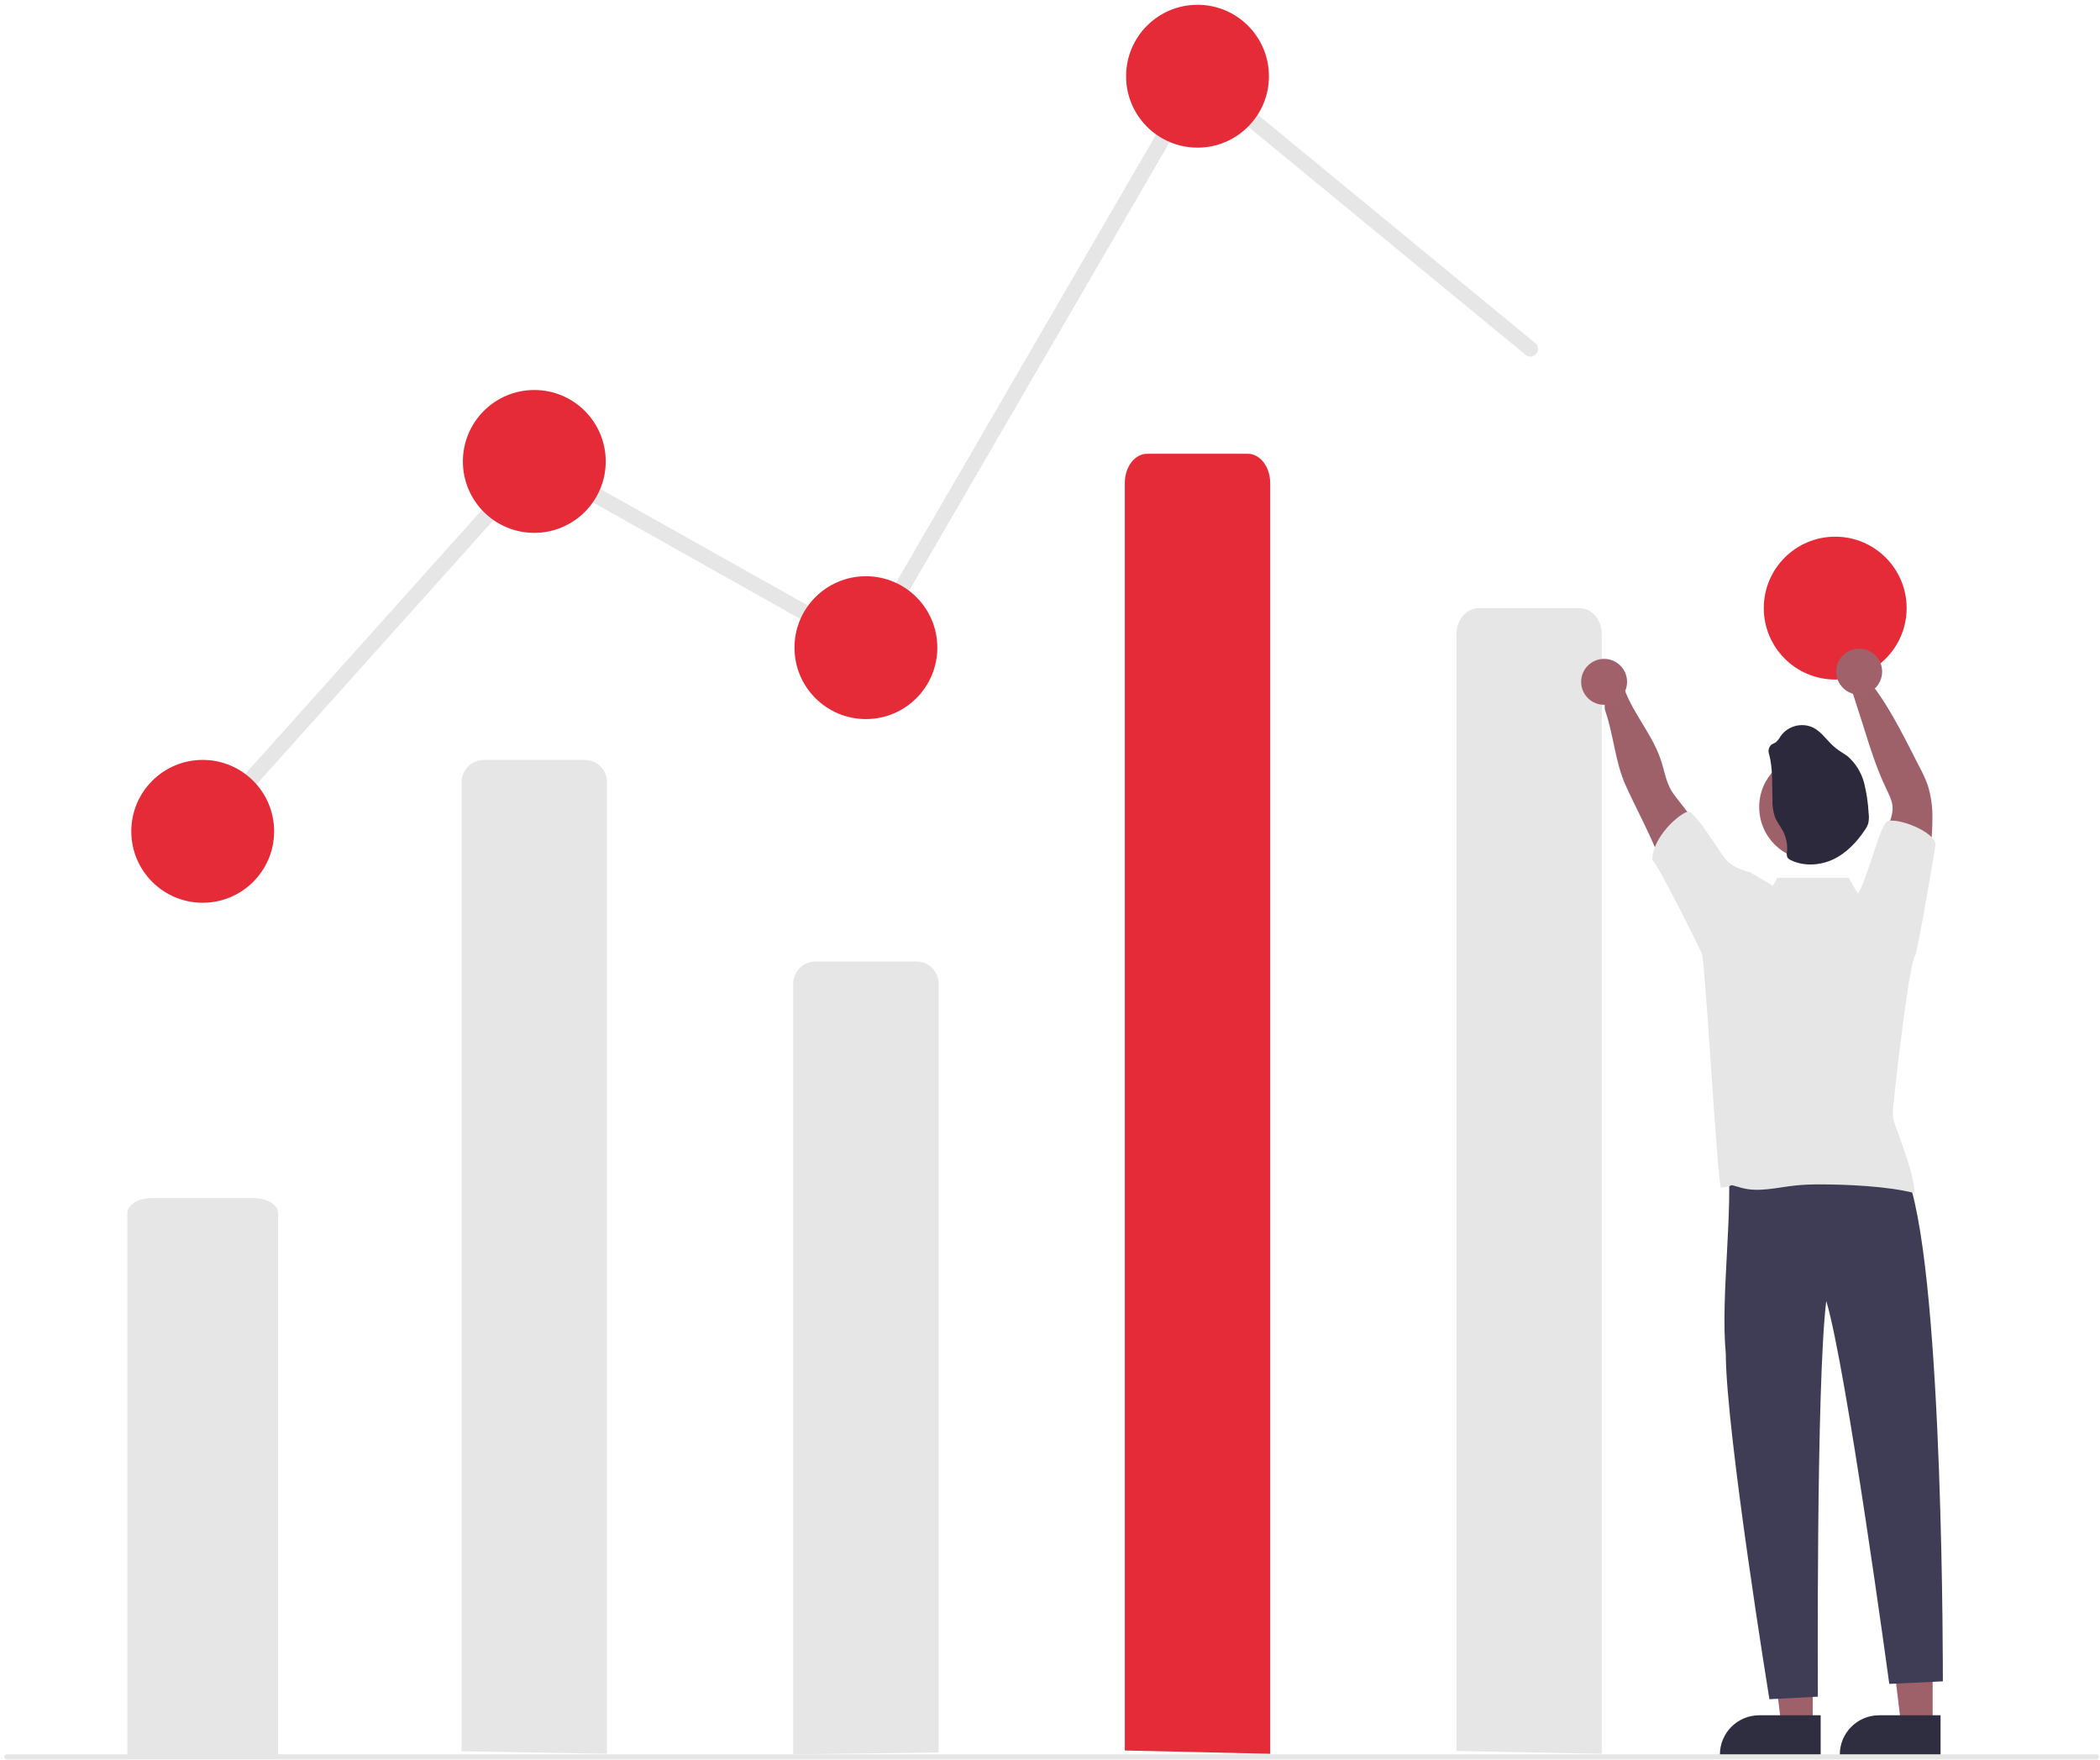 <?xml version="1.0" encoding="UTF-8"?> <svg xmlns="http://www.w3.org/2000/svg" height="331" viewBox="0 0 395 331" width="395"><g fill="none" transform="translate(.8 .9)"><path d="m362.722 323.667h-5.901l-2.783-22.694h8.684z" fill="#9e616a"></path><path d="m364.209 329.328h-18.952v-.24c0-4.078 3.311-7.389 7.389-7.389h11.563z" fill="#2f2e41"></path><path d="m340.172 323.667h-5.901l-2.783-22.694h8.684z" fill="#9e616a"></path><path d="m341.659 329.328h-18.952v-.24c0-4.078 3.311-7.389 7.389-7.389h11.563z" fill="#2f2e41"></path><path d="m86.026 328.465v-182.224c0-2.351 1.871-4.222 4.222-4.222h18.904c2.351 0 4.222 1.871 4.222 4.222v182.704z" fill="#e6e6e6"></path><path d="m148.399 329.04v-144.897c0-2.351 1.871-4.222 4.222-4.222h18.904c2.351 0 4.222 1.871 4.222 4.222v144.561z" fill="#e6e6e6"></path><path d="m37.568 156.892c-.816 0-1.439-.624-1.439-1.439 0-.336.144-.72.384-.96l63.14-70.433 62.133 34.881 62.517-107.713 63.668 52.393c.624.528.72 1.391.192 2.015-.528.624-1.391.72-2.015.192l-61.029-50.186-62.277 107.233-62.565-35.169-61.605 68.706c-.288.288-.672.48-1.104.48z" fill="#e6e6e6"></path><g fill="#e52b38"><circle cx="37.328" cy="155.452" r="13.434"></circle><circle cx="99.7" cy="85.883" r="13.434"></circle><circle cx="162.073" cy="120.907" r="13.434"></circle><circle cx="224.446" cy="13.434" r="13.434"></circle><circle cx="344.394" cy="113.47" r="13.434"></circle></g><path d="m339.644 218.161c5.038.624 17.896-3.982 18.568 2.975 6.621 19.479 6.429 94.183 6.429 94.183l-10.076.48s-8.06-59.35-11.851-72.017c-1.919 15.449-1.583 74.416-1.583 74.416l-9.116.48s-8.156-50.234-8.204-65.012c-1.008-10.795 1.439-26.82.384-37.232 4.99 1.583 10.268 2.159 15.449 1.727z" fill="#3f3d56"></path><path d="m273.145 328.417v-210.052c0-2.687 1.871-4.894 4.222-4.894h18.904c2.351 0 4.222 2.207 4.222 4.894v210.58z" fill="#e6e6e6"></path><path d="m322.563 161.641c-2.015-4.126-4.462-8.013-7.341-11.611-.576-.72-1.151-1.439-1.631-2.207-1.056-1.775-1.343-3.886-2.015-5.853-1.823-5.47-6.381-9.884-7.485-15.593-.384-2.063-3.79 3.934-2.927 6.477 1.583 4.606 1.823 9.548 3.838 14.01 2.015 4.462 4.414 8.78 6.189 13.338 1.008 2.591 1.775 5.278 3.263 7.677s3.742 4.414 6.525 4.75c0-1.727.24-3.454.768-5.134.624-1.871 1.679-4.078.816-5.853z" fill="#9e616a"></path><path d="m352.742 164.712c-.144-3.407.384-6.765 1.535-9.98.432-1.199.96-2.447.912-3.79-.048-1.199-.624-2.303-1.151-3.407-1.823-3.79-3.071-7.773-4.318-11.755l-2.399-7.485c-.768-.576 3.79-.768 4.75.576 3.167 4.414 5.614 9.5 8.108 14.346.624 1.151 1.199 2.351 1.631 3.598.624 2.015.912 4.126.864 6.189 0 3.934-.528 7.869-1.056 11.755-.336 2.447-.768 5.086-2.639 6.717-1.871-2.447-3.79-4.846-6.237-6.765z" fill="#9e616a"></path><circle cx="340.076" cy="150.894" fill="#9e616a" r="9.98"></circle><path d="m331.967 140.962c-.24-.624-.096-1.295.384-1.775.24-.192.576-.288.864-.48.384-.336.672-.72.912-1.151 1.391-1.967 4.03-2.639 6.189-1.583 1.631.864 2.639 2.591 4.078 3.742.72.624 1.583 1.056 2.351 1.631 1.487 1.295 2.543 3.023 3.071 4.942.48 1.919.768 3.838.864 5.805.096.576.048 1.199-.048 1.775-.144.48-.384.96-.672 1.343-1.487 2.255-3.502 4.366-5.949 5.518-2.447 1.151-5.518 1.343-7.965.144-.24-.096-.48-.288-.624-.48-.144-.336-.192-.72-.096-1.056.144-1.391-.144-2.783-.816-4.03-.48-.912-1.151-1.679-1.487-2.639-.336-1.056-.48-2.159-.432-3.263-.096-2.831.096-5.71-.624-8.444z" fill="#2d293d"></path><path d="m23.654 328.657v-101.38c0-1.295 1.871-2.351 4.222-2.351h18.904c2.351 0 4.222 1.056 4.222 2.351v101.668z" fill="#e6e6e6" stroke="#e6e6e6"></path><path d="m393.524 330h-393.044c-.288 0-.48-.192-.48-.48 0-.288.192-.48.48-.48h393.044c.288 0 .48.192.48.48 0 .288-.24.48-.48.48z" fill="#e6e6e6"></path><path d="m210.772 328.321v-238.36c0-3.071 1.871-5.518 4.222-5.518h18.904c2.351 0 4.222 2.495 4.222 5.518v238.984z" fill="#e52b38"></path><circle cx="300.925" cy="127.336" fill="#a0616a" r="4.318"></circle><circle cx="348.904" cy="125.417" fill="#a0616a" r="4.318"></circle><path d="m359.411 178.866c.432-.384 3.838-20.487 3.838-20.919-.048-2.495-7.581-5.278-9.116-4.318-1.439.912-3.886 11.563-5.518 13.53l-1.679-2.975h-13.434l-.816 1.535c-1.775-1.056-3.359-2.063-3.934-2.351-.192-.144-.384-.24-.624-.288-1.391-.336-2.687-.912-3.838-1.823-1.104-.864-6.237-9.74-7.581-9.5-1.535.24-6.765 4.798-6.717 9.116.672 0 9.212 17.081 9.356 17.752.672 2.687 2.831 42.03 3.55 43.853 3.215-.336.672-.864 3.79 0 3.359.96 6.909-.096 10.363-.432 1.439-.144 2.879-.192 4.366-.192 5.278 0 12.81.336 17.896 1.631.048-3.359-2.927-10.603-3.982-13.77-.144-.96-.144-1.919 0-2.831.096-1.247 2.927-26.772 4.078-28.02z" fill="#e6e6e6"></path></g><div xmlns="" id="divScriptsUsed" style="display: none"></div></svg> 